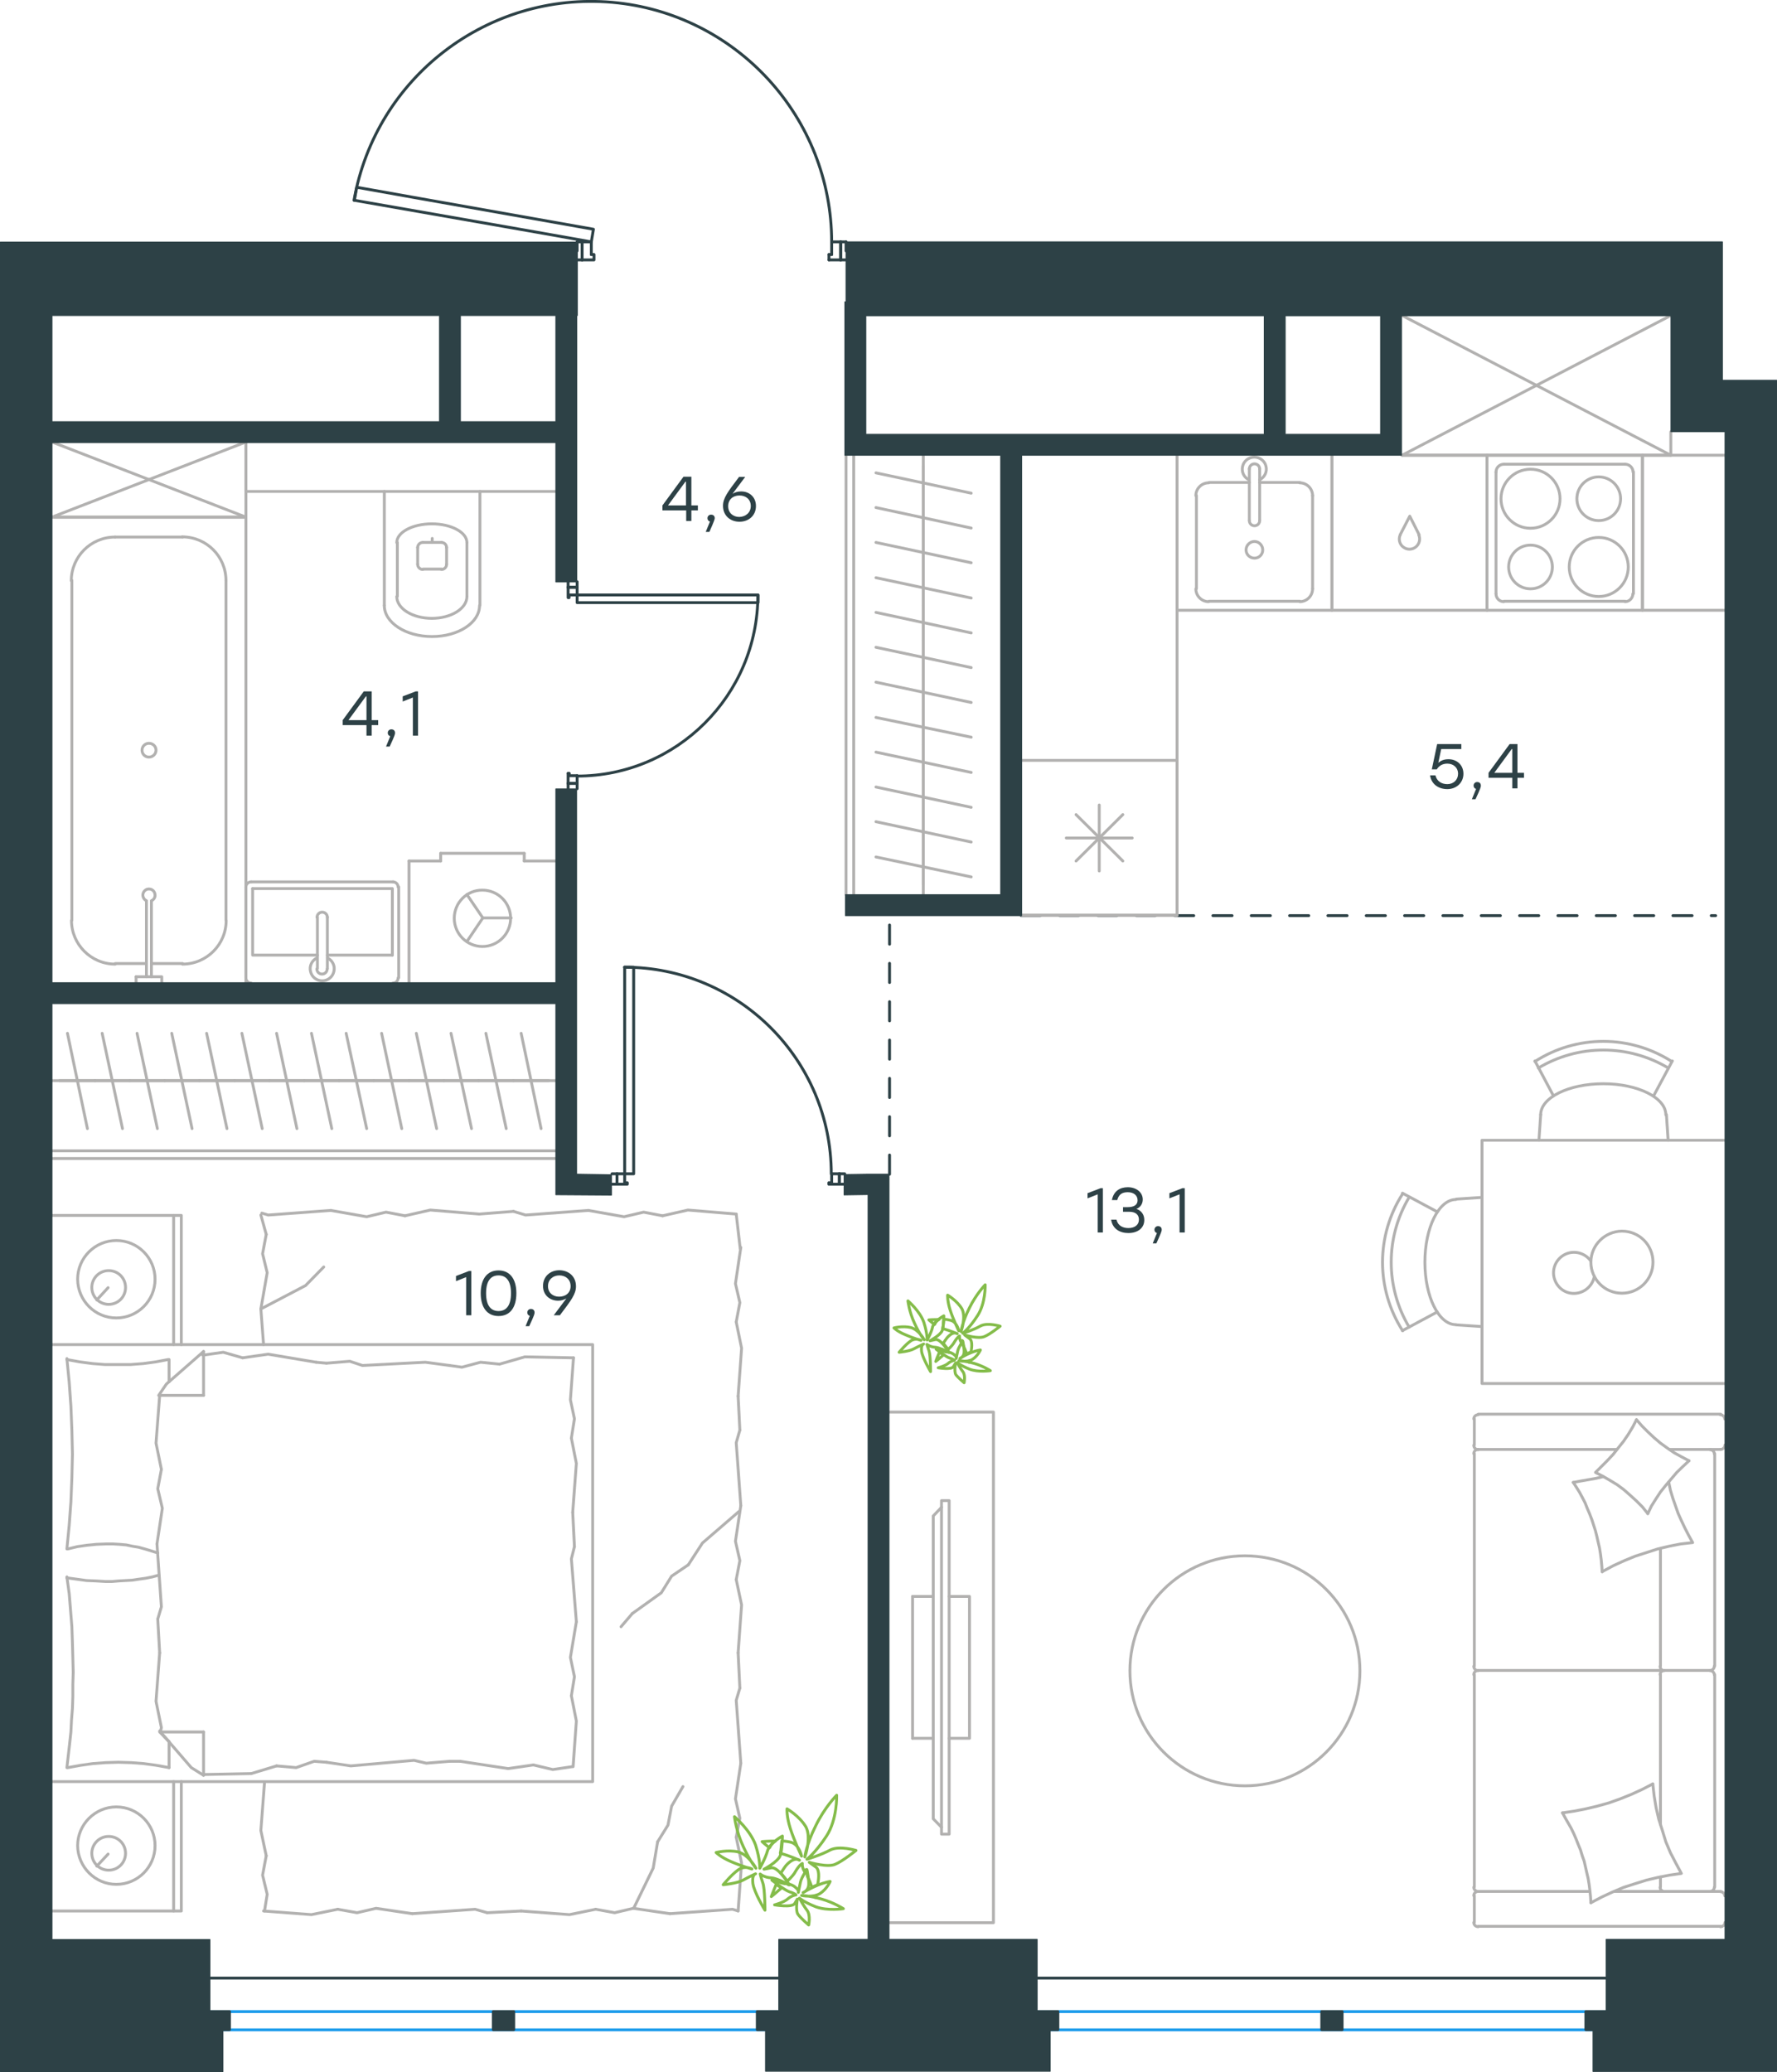 <?xml version="1.0" encoding="utf-8"?>
<!-- Generator: Adobe Illustrator 26.5.0, SVG Export Plug-In . SVG Version: 6.00 Build 0)  -->
<svg version="1.1" id="Слой_1" xmlns="http://www.w3.org/2000/svg" xmlns:xlink="http://www.w3.org/1999/xlink" x="0px" y="0px"
	 viewBox="0 0 927.1 1081" style="enable-background:new 0 0 927.1 1081;" xml:space="preserve">
<style type="text/css">
	
		.st0{fill:none;stroke:#2D4146;stroke-width:1.5;stroke-linecap:round;stroke-linejoin:round;stroke-miterlimit:22.926;stroke-dasharray:10;}
	.st1{fill:none;stroke:#2D4146;stroke-width:1.5;stroke-linecap:round;stroke-linejoin:round;stroke-miterlimit:22.926;}
	.st2{fill:none;stroke:#B2B1B0;stroke-width:1.5;stroke-linecap:round;stroke-linejoin:round;stroke-miterlimit:22.926;}
	.st3{fill:none;stroke:#1D9CEB;stroke-width:1.5;stroke-linecap:round;stroke-linejoin:round;stroke-miterlimit:22.926;}
	
		.st4{fill-rule:evenodd;clip-rule:evenodd;fill:#2D4146;stroke:#2D4146;stroke-width:0.5;stroke-linecap:round;stroke-linejoin:round;stroke-miterlimit:10;}
	.st5{fill:#2D4146;}
	.st6{fill:none;stroke:#84BC4A;stroke-width:1.5;stroke-linecap:round;stroke-linejoin:round;stroke-miterlimit:22.926;}
</style>
<line class="st0" x1="532.8" y1="477.7" x2="895.1" y2="477.7"/>
<line class="st0" x1="464.1" y1="612.6" x2="464.1" y2="477.7"/>
<line class="st1" x1="301.1" y1="408.7" x2="301.1" y2="411.5"/>
<polyline class="st1" points="301.1,303.5 301.1,306.4 301.1,310.4 "/>
<line class="st1" x1="301.1" y1="404.7" x2="301.1" y2="408.7"/>
<path class="st1" d="M301,404.9c52.1,0,94.4-42.3,94.4-94.4"/>
<line class="st1" x1="296.4" y1="408.7" x2="296.4" y2="403.5"/>
<line class="st1" x1="296.4" y1="306.4" x2="296.4" y2="303.5"/>
<line class="st1" x1="301.1" y1="310.4" x2="296.9" y2="310.4"/>
<polyline class="st1" points="296.4,306.4 296.4,311.8 296.9,311.8 296.9,310.4 "/>
<line class="st1" x1="296.9" y1="404.7" x2="296.9" y2="403.5"/>
<line class="st1" x1="296.4" y1="411.5" x2="296.4" y2="408.7"/>
<line class="st1" x1="301.1" y1="404.7" x2="296.9" y2="404.7"/>
<line class="st1" x1="296.9" y1="403.5" x2="296.4" y2="403.5"/>
<line class="st1" x1="301.1" y1="306.4" x2="296.4" y2="306.4"/>
<line class="st1" x1="301.1" y1="408.7" x2="296.4" y2="408.7"/>
<line class="st1" x1="301.1" y1="306.4" x2="296.4" y2="306.4"/>
<line class="st1" x1="301.1" y1="408.7" x2="296.4" y2="408.7"/>
<polygon class="st1" points="395.5,310.4 395.5,314.4 366,314.4 301.1,314.4 301.1,310.4 330.6,310.4 "/>
<line class="st1" x1="437.9" y1="612.4" x2="440.7" y2="612.4"/>
<polyline class="st1" points="319.3,612.4 321.9,612.4 325.9,612.4 "/>
<line class="st1" x1="433.9" y1="612.4" x2="437.9" y2="612.4"/>
<path class="st1" d="M433.7,612.5c0-59.6-48.3-107.9-107.9-107.9"/>
<line class="st1" x1="437.9" y1="617.8" x2="432.5" y2="617.8"/>
<line class="st1" x1="321.9" y1="617.8" x2="319.3" y2="617.8"/>
<line class="st1" x1="325.9" y1="612.4" x2="325.9" y2="617.1"/>
<polyline class="st1" points="321.9,617.8 327.3,617.8 327.3,617.1 325.9,617.1 "/>
<line class="st1" x1="433.9" y1="617.1" x2="432.5" y2="617.1"/>
<line class="st1" x1="440.7" y1="617.8" x2="437.9" y2="617.8"/>
<line class="st1" x1="433.9" y1="612.4" x2="433.9" y2="617.1"/>
<line class="st1" x1="432.5" y1="617.1" x2="432.5" y2="617.8"/>
<line class="st1" x1="321.9" y1="612.4" x2="321.9" y2="617.8"/>
<line class="st1" x1="437.9" y1="612.4" x2="437.9" y2="617.8"/>
<line class="st1" x1="321.9" y1="612.4" x2="321.9" y2="617.8"/>
<line class="st1" x1="437.9" y1="612.4" x2="437.9" y2="617.8"/>
<polygon class="st1" points="325.9,504.6 330.6,504.6 330.6,534.1 330.6,612.4 325.9,612.4 325.9,582.7 "/>
<line class="st1" x1="438.6" y1="126.2" x2="441.4" y2="126.2"/>
<polyline class="st1" points="301.1,126.2 303.7,126.2 308.5,126.2 "/>
<line class="st1" x1="433.9" y1="126.2" x2="438.6" y2="126.2"/>
<path class="st1" d="M433.9,126.3c0-65.1-49.8-119.4-114.6-125.1C254.4-4.4,196,40.4,184.7,104.5"/>
<line class="st1" x1="438.6" y1="135.6" x2="432.5" y2="135.6"/>
<line class="st1" x1="303.7" y1="135.6" x2="301.1" y2="135.6"/>
<line class="st1" x1="308.5" y1="126.2" x2="308.5" y2="132.8"/>
<polyline class="st1" points="303.7,135.6 309.9,135.6 309.9,132.8 308.5,132.8 "/>
<polyline class="st1" points="301.1,126.2 301.1,126.9 301.1,130.9 "/>
<line class="st1" x1="433.9" y1="132.8" x2="432.5" y2="132.8"/>
<line class="st1" x1="441.4" y1="135.6" x2="438.6" y2="135.6"/>
<polyline class="st1" points="441.4,126.2 441.4,126.9 441.4,130.9 "/>
<line class="st1" x1="433.9" y1="126.2" x2="433.9" y2="132.8"/>
<line class="st1" x1="432.5" y1="132.8" x2="432.5" y2="135.6"/>
<line class="st1" x1="303.7" y1="126.2" x2="303.7" y2="135.6"/>
<line class="st1" x1="438.6" y1="126.2" x2="438.6" y2="135.6"/>
<line class="st1" x1="303.7" y1="126.2" x2="303.7" y2="135.6"/>
<line class="st1" x1="438.6" y1="126.2" x2="438.6" y2="135.6"/>
<polygon class="st1" points="184.9,104.5 186.1,97.7 215.3,102.9 309.6,119.6 308.5,126.2 279.2,121 "/>
<line class="st2" x1="225.5" y1="283" x2="225.5" y2="280.9"/>
<path class="st2" d="M217.9,294.4c0,1.5,1.2,2.7,2.7,2.7"/>
<path class="st2" d="M230.3,297.1c1.5,0,2.7-1.2,2.7-2.7"/>
<path class="st2" d="M220.6,283c-1.5,0-2.7,1.2-2.7,2.7"/>
<path class="st2" d="M233,285.7c0-1.5-1.2-2.7-2.7-2.7"/>
<line class="st2" x1="217.9" y1="285.6" x2="217.9" y2="294.3"/>
<line class="st2" x1="220.7" y1="296.9" x2="230.4" y2="296.9"/>
<line class="st2" x1="233" y1="294.3" x2="233" y2="285.6"/>
<line class="st2" x1="230.4" y1="283" x2="220.7" y2="283"/>
<path class="st2" d="M243.6,283.1c0-5.4-8.2-9.8-18.3-9.8c-10.1,0-18.3,4.4-18.3,9.8"/>
<line class="st2" x1="207.3" y1="311.1" x2="207.3" y2="283"/>
<path class="st2" d="M207,311.2c0,6.3,8.2,11.4,18.3,11.4c10.1,0,18.3-5.1,18.3-11.4"/>
<line class="st2" x1="243.6" y1="311.1" x2="243.6" y2="283"/>
<path class="st2" d="M200.5,315.9c0,8.9,11.1,16.2,24.9,16.2c13.7,0,24.8-7.2,24.8-16.2"/>
<line class="st2" x1="200.5" y1="315.8" x2="200.5" y2="256.4"/>
<line class="st2" x1="250.4" y1="315.8" x2="250.4" y2="256.4"/>
<polyline class="st2" points="128.3,230.6 128.3,256.4 290.3,256.4 "/>
<line class="st2" x1="27.1" y1="230.6" x2="128.3" y2="269.8"/>
<polygon class="st2" points="128.3,269.8 27.1,269.8 128.3,230.6 "/>
<path class="st2" d="M735.2,624.6c-12.5,20.9-12.5,46.9,0,67.8"/>
<path class="st2" d="M731.8,622.8c-14,21.8-14,49.7,0,71.5"/>
<line class="st2" x1="749.8" y1="632.2" x2="731.7" y2="622.5"/>
<line class="st2" x1="749.8" y1="684.5" x2="731.7" y2="694.2"/>
<line class="st2" x1="759.8" y1="691.2" x2="773.2" y2="692.1"/>
<line class="st2" x1="759.8" y1="625.6" x2="773.2" y2="624.7"/>
<path class="st2" d="M759.6,625.8c-8.9,0-16.2,14.6-16.2,32.7c0,18,7.2,32.6,16.2,32.6"/>
<path class="st2" d="M870.4,557.2c-20.9-12.5-46.9-12.5-67.8,0"/>
<path class="st2" d="M872.2,553.8c-21.8-14-49.7-14-71.4,0"/>
<line class="st2" x1="862.8" y1="571.6" x2="872.5" y2="553.5"/>
<line class="st2" x1="810.4" y1="571.6" x2="800.8" y2="553.5"/>
<line class="st2" x1="803.8" y1="581.5" x2="802.9" y2="594.9"/>
<line class="st2" x1="869.4" y1="581.5" x2="870.3" y2="594.9"/>
<path class="st2" d="M869.1,581.6c0-8.9-14.6-16.2-32.6-16.2c-18,0-32.7,7.2-32.7,16.2"/>
<path class="st2" d="M829.9,657.8c-3-4.1-8.5-5.6-13.1-3.5c-4.6,2.1-7.2,7.2-6,12.2c1.2,5,5.6,8.5,10.7,8.3
	c5.1-0.2,9.4-3.9,10.3-8.9"/>
<path class="st2" d="M830,658.5c0,8.9,7.2,16.2,16.2,16.2c8.9,0,16.2-7.2,16.2-16.2c0-9-7.2-16.2-16.2-16.2
	C837.3,642.4,830,649.6,830,658.5"/>
<polyline class="st2" points="900,594.9 773.2,594.9 773.2,721.8 900,721.8 "/>
<line class="st2" x1="95.3" y1="502.7" x2="79" y2="502.7"/>
<path class="st2" d="M79.1,469.9c1.3-0.6,2.1-2.1,1.7-3.6c-0.3-1.5-1.6-2.5-3.1-2.5c-1.5,0-2.7,1-3.1,2.5c-0.3,1.4,0.4,2.9,1.7,3.6"
	/>
<line class="st2" x1="79" y1="509.6" x2="79" y2="470"/>
<line class="st2" x1="76.4" y1="509.6" x2="76.4" y2="470"/>
<line class="st2" x1="71" y1="509.6" x2="71" y2="512.7"/>
<polyline class="st2" points="71,509.6 84.4,509.6 84.4,512.7 "/>
<path class="st2" d="M77.7,395c2,0,3.7-1.6,3.7-3.6s-1.6-3.6-3.7-3.6c-2,0-3.6,1.6-3.6,3.6S75.7,395,77.7,395"/>
<path class="st2" d="M95.2,503c12.6,0,22.8-10.2,22.8-22.8"/>
<path class="st2" d="M37.3,480.2c0,12.5,10.2,22.8,22.8,22.8"/>
<path class="st2" d="M117.9,302.9c0-12.6-10.2-22.8-22.8-22.8"/>
<path class="st2" d="M60,280.2c-12.6,0-22.8,10.2-22.8,22.8"/>
<line class="st2" x1="60.1" y1="502.7" x2="76.4" y2="502.7"/>
<line class="st2" x1="117.9" y1="480.1" x2="117.9" y2="302.8"/>
<line class="st2" x1="95.3" y1="280.2" x2="60.1" y2="280.2"/>
<line class="st2" x1="37.5" y1="302.8" x2="37.5" y2="480.1"/>
<polyline class="st2" points="128.3,512.7 128.3,269.8 27.1,269.8 "/>
<line class="st2" x1="170.8" y1="498.3" x2="204.7" y2="498.3"/>
<polyline class="st2" points="165.6,498.3 131.8,498.3 131.8,463.6 "/>
<polyline class="st2" points="131.8,463.6 204.7,463.6 204.7,498.3 "/>
<path class="st2" d="M207.7,462.8c0-1.5-1.2-2.7-2.7-2.7"/>
<path class="st2" d="M131,460.1c-1.5,0-2.7,1.2-2.7,2.7"/>
<path class="st2" d="M205,512.9c1.5,0,2.7-1.2,2.7-2.7"/>
<path class="st2" d="M128.3,510.2c0,1.5,1.2,2.7,2.7,2.7"/>
<path class="st2" d="M170.8,478.6c0-1.5-1.2-2.7-2.7-2.7c-1.5,0-2.7,1.2-2.7,2.7"/>
<line class="st2" x1="170.8" y1="505.3" x2="170.8" y2="478.5"/>
<path class="st2" d="M165.3,505.5c0,1.5,1.2,2.7,2.7,2.7c1.5,0,2.7-1.2,2.7-2.7"/>
<line class="st2" x1="165.6" y1="505.3" x2="165.6" y2="478.5"/>
<path class="st2" d="M165.3,499.8c-2.6,1.3-4,4.2-3.3,7c0.6,2.9,3.2,4.9,6.1,4.9c2.9,0,5.5-2,6.1-4.9c0.7-2.8-0.7-5.7-3.3-7"/>
<line class="st2" x1="208" y1="510.1" x2="208" y2="462.7"/>
<line class="st2" x1="205.2" y1="460.1" x2="131.1" y2="460.1"/>
<line class="st2" x1="128.3" y1="462.7" x2="128.3" y2="510.1"/>
<line class="st2" x1="842.3" y1="986.8" x2="897.7" y2="986.8"/>
<line class="st2" x1="866.3" y1="873.7" x2="866.3" y2="951.9"/>
<line class="st2" x1="871" y1="756.2" x2="897.7" y2="756.2"/>
<polyline class="st2" points="881.2,762.1 877.2,760 873.4,757.9 869.9,755.5 866.3,752.9 863,750.1 859.7,747 856.7,744 
	853.8,740.7 "/>
<polyline class="st2" points="836.4,770.4 832.6,771.3 828.6,772 824.6,772.7 820.8,773.4 "/>
<polyline class="st2" points="859.7,789.7 861.6,785.7 864,781.9 866.3,778.4 869.1,774.9 872,771.5 874.8,768.2 877.9,765.2 
	881.2,762.1 "/>
<polyline class="st2" points="830,992.7 835.7,989.7 841.3,987.1 847,984.7 852.9,982.8 859,980.9 864.9,979.5 871,978.3 
	877.2,977.4 874.3,972 871.5,966.6 869.1,960.9 867.3,955 865.4,949.1 864,943 863,936.9 862.3,930.7 "/>
<polyline class="st2" points="820.8,773.4 822.5,776 824.1,778.6 825.5,781.2 827,784.1 828.1,786.9 829.3,789.7 830.5,792.8 
	831.4,795.6 832.4,798.7 833.1,801.5 833.8,804.6 834.5,807.6 835,810.7 835.4,813.8 835.7,817.1 835.9,820.1 "/>
<polyline class="st2" points="836.4,819.7 841.8,816.8 847.5,814.2 853.1,811.9 859,810 864.9,808.1 870.8,806.7 876.9,805.5 
	883.1,804.8 881,801 879.1,797.3 877.2,793.3 875.5,789.5 874.1,785.5 872.7,781.5 871.5,777.5 870.6,773.2 "/>
<polyline class="st2" points="815.2,945.8 816.6,948.4 818.2,951.2 819.7,953.8 821.1,956.7 822.3,959.5 823.4,962.3 824.6,965.2 
	825.5,968.2 826.5,971 827.2,974.1 827.9,977.2 828.6,980.2 829.1,983.3 829.5,986.4 829.8,989.4 830,992.7 "/>
<polyline class="st2" points="853.8,740.7 851.7,744.7 849.4,748.5 847,752 844.2,755.5 841.6,758.8 838.5,762.1 835.4,765.2 
	832.4,768.2 836.1,770.1 839.9,772.3 843.7,774.6 847.2,777.2 850.5,780.1 853.8,783.1 856.9,786.2 859.7,789.7 "/>
<polyline class="st2" points="862.3,930.7 856.7,933.6 851,936.2 845.3,938.5 839.4,940.6 833.3,942.3 827.4,943.7 821.3,944.9 
	815.2,945.8 "/>
<path class="st2" d="M866.1,869.3c0,1.3,1,2.3,2.2,2.3"/>
<line class="st2" x1="866.3" y1="869.2" x2="866.3" y2="807.9"/>
<path class="st2" d="M866.1,984.6c0,1.2,1,2.2,2.2,2.2"/>
<path class="st2" d="M868.3,871.5c-1.2,0-2.2,1-2.2,2.2"/>
<line class="st2" x1="866.3" y1="979.3" x2="866.3" y2="984.5"/>
<path class="st2" d="M894.4,758.5c0-1.2-1-2.2-2.3-2.2"/>
<path class="st2" d="M771.2,756.2c-1.3,0-2.3,1-2.3,2.2"/>
<path class="st2" d="M892.1,871.5c1.3,0,2.3-1,2.3-2.3"/>
<path class="st2" d="M768.9,869.3c0,1.3,1,2.3,2.3,2.3"/>
<line class="st2" x1="894.6" y1="869.2" x2="894.6" y2="758.4"/>
<line class="st2" x1="769.2" y1="758.4" x2="769.2" y2="869.2"/>
<path class="st2" d="M892.1,986.8c1.3,0,2.3-1,2.3-2.2"/>
<path class="st2" d="M768.9,984.6c0,1.2,1,2.2,2.3,2.2"/>
<path class="st2" d="M899.8,989.1c0-1.2-1-2.2-2.3-2.2"/>
<path class="st2" d="M894.4,873.8c0-1.2-1-2.2-2.3-2.2"/>
<path class="st2" d="M771.2,871.5c-1.3,0-2.3,1-2.3,2.2"/>
<path class="st2" d="M771.2,738.1c-1.3,0-2.3,1-2.3,2.2"/>
<path class="st2" d="M768.9,754c0,1.3,1,2.3,2.3,2.3"/>
<path class="st2" d="M899.8,740.3c0-1.2-1-2.2-2.3-2.2"/>
<path class="st2" d="M897.6,756.2c1.3,0,2.3-1,2.3-2.3"/>
<path class="st2" d="M897.6,1005.2c1.3,0,2.3-1,2.3-2.2"/>
<path class="st2" d="M771.2,986.8c-1.3,0-2.3,1-2.3,2.2"/>
<path class="st2" d="M768.9,1003c0,1.2,1,2.2,2.3,2.2"/>
<line class="st2" x1="894.6" y1="873.7" x2="894.6" y2="984.5"/>
<line class="st2" x1="771.3" y1="871.5" x2="892.3" y2="871.5"/>
<line class="st2" x1="769.2" y1="984.5" x2="769.2" y2="873.7"/>
<line class="st2" x1="897.7" y1="737.8" x2="771.3" y2="737.8"/>
<line class="st2" x1="769.2" y1="740.2" x2="769.2" y2="753.9"/>
<line class="st2" x1="771.3" y1="756.2" x2="843.5" y2="756.2"/>
<line class="st2" x1="829.3" y1="986.8" x2="771.3" y2="986.8"/>
<line class="st2" x1="769.2" y1="989" x2="769.2" y2="1002.9"/>
<line class="st2" x1="771.3" y1="1005" x2="897.7" y2="1005"/>
<polyline class="st2" points="464.3,1003.1 518.3,1003.1 518.3,736.7 464.3,736.7 "/>
<line class="st2" x1="476.1" y1="832.9" x2="486.9" y2="832.9"/>
<line class="st2" x1="476.1" y1="906.9" x2="486.9" y2="906.9"/>
<polyline class="st2" points="491.2,953.3 486.9,948.9 486.9,790.9 491.2,786.4 "/>
<rect x="491.2" y="782.9" class="st2" width="4" height="174"/>
<polyline class="st2" points="495.2,906.9 505.8,906.9 505.8,832.9 495.2,832.9 "/>
<line class="st2" x1="476.1" y1="832.9" x2="476.1" y2="906.9"/>
<path class="st2" d="M649.5,811.7c-33.1,0-60,26.8-60,60c0,33.1,26.9,60,60,60c33.2,0,60-26.9,60-60
	C709.5,838.5,682.7,811.7,649.5,811.7"/>
<line class="st2" x1="106.2" y1="925.8" x2="131.1" y2="925.3"/>
<polyline class="st2" points="330.6,995.6 340.8,974.6 343.1,960.9 "/>
<polyline class="st2" points="343.1,960.9 348.5,952.2 350.4,942.3 356.3,932.1 "/>
<polyline class="st2" points="136.1,682.9 159.4,670.7 168.9,661 "/>
<polyline class="st2" points="385.5,788.6 366.5,805 359.1,816.4 "/>
<line class="st2" x1="329.9" y1="841.8" x2="324" y2="848.7"/>
<polyline class="st2" points="359.1,816.4 350.4,822.3 345,831 329.9,841.8 "/>
<line class="st2" x1="136.1" y1="633.9" x2="138.9" y2="644"/>
<line class="st2" x1="136.1" y1="682.9" x2="137.5" y2="701.5"/>
<polyline class="st2" points="138.9,644 137,654.1 139.4,664 136.1,682.9 "/>
<polyline class="st2" points="250,633.4 224.5,631.3 211.3,634.3 "/>
<polyline class="st2" points="172.6,631.5 139.9,633.9 136.6,632.9 "/>
<polyline class="st2" points="211.3,634.3 201.4,632.4 191.3,634.8 172.6,631.5 "/>
<polyline class="st2" points="384.1,633.4 358.9,631.3 345.7,634.3 "/>
<polyline class="st2" points="307,631.5 274.2,633.9 267.9,632 "/>
<polyline class="st2" points="345.7,634.3 335.8,632.4 325.6,634.8 307,631.5 "/>
<line class="st2" x1="267.9" y1="632" x2="250" y2="633.4"/>
<polyline class="st2" points="385.1,728.4 386.9,703.4 384.1,689.7 "/>
<polyline class="st2" points="384.1,689.7 386,679.6 383.7,669.7 386.5,650.8 "/>
<line class="st2" x1="386.2" y1="651.5" x2="384.1" y2="633.4"/>
<polyline class="st2" points="385.1,862.3 386.9,837.3 384.1,824.1 "/>
<polyline class="st2" points="386.5,785.5 384.1,752.7 386,746.1 "/>
<polyline class="st2" points="384.1,824.1 386,814.2 383.7,804.1 386.5,785.5 "/>
<line class="st2" x1="386" y1="746.1" x2="385.1" y2="728.4"/>
<polyline class="st2" points="385.1,997 386.9,972 384.1,958.5 "/>
<polyline class="st2" points="386.5,919.9 384.1,887.1 386,880.7 "/>
<polyline class="st2" points="384.1,958.5 386,948.6 383.7,938.5 386.5,919.9 "/>
<line class="st2" x1="386" y1="880.7" x2="385.1" y2="862.3"/>
<polyline class="st2" points="271.9,997 297.1,998.9 310.8,996.1 "/>
<polyline class="st2" points="349.5,998.4 382.2,996.1 385.1,997 "/>
<polyline class="st2" points="310.8,996.1 320.7,997.9 330.4,995.6 349.5,998.4 "/>
<polyline class="st2" points="137.5,997 162.5,998.9 176.2,996.1 "/>
<polyline class="st2" points="215.1,998.4 247.9,996.1 254.2,997.9 "/>
<polyline class="st2" points="176.2,996.1 186.3,997.9 196.2,995.6 215.1,998.4 "/>
<line class="st2" x1="254.2" y1="997.9" x2="271.9" y2="997"/>
<polyline class="st2" points="138,930 136.1,955 138.9,968.2 "/>
<polyline class="st2" points="138.9,968.2 137,978.3 139.4,988.3 138,997 "/>
<polyline class="st2" points="83.3,862.3 81.4,887.6 84.2,901.3 83.7,903.6 "/>
<polyline class="st2" points="83.3,728 81.4,752.9 84.2,766.6 "/>
<polyline class="st2" points="81.9,805.5 84.2,838.3 82.3,844.7 "/>
<polyline class="st2" points="84.2,766.6 82.3,776.7 84.7,786.9 81.9,805.5 "/>
<line class="st2" x1="82.3" y1="844.7" x2="83.3" y2="862.3"/>
<polyline class="st2" points="88.2,922.2 81.6,921 75,920.1 68.4,919.6 61.8,919.4 55,919.6 48.4,920.1 42,921 35.4,922.2 "/>
<polyline class="st2" points="34.9,922.2 35.6,916.1 36.3,910 37,903.6 37.3,897.5 37.8,891.3 38,885 38,878.9 38.2,872.5 38,864.9 
	37.8,857.4 37.5,848.7 36.8,839.9 36.1,831.4 34.9,822.7 "/>
<polyline class="st2" points="164.9,710.7 139.9,706.5 126.6,708.4 "/>
<polyline class="st2" points="126.6,708.4 116.5,705.5 106.6,706.9 105.7,706.9 "/>
<line class="st2" x1="170.3" y1="711.2" x2="164.9" y2="710.7"/>
<polyline class="st2" points="234.6,712.4 221.9,710.7 189.1,712.4 182.5,710.2 170.3,711.2 "/>
<polyline class="st2" points="299.2,708.4 273.8,707.9 260.6,711.7 "/>
<polyline class="st2" points="260.6,711.7 250.7,710.7 241,713.3 234.6,712.4 "/>
<polyline class="st2" points="240.1,918.9 265.1,922.7 278.3,920.8 "/>
<polyline class="st2" points="278.3,920.8 288.4,923.2 298.5,921.7 "/>
<line class="st2" x1="234.6" y1="918.9" x2="240.1" y2="918.9"/>
<polyline class="st2" points="170.3,919.4 183,921.3 216,918.4 222.4,919.9 234.6,918.9 "/>
<line class="st2" x1="131.1" y1="925.3" x2="144.3" y2="921.3"/>
<polyline class="st2" points="144.3,921.3 154.5,922.2 163.9,918.9 170.3,919.4 "/>
<polyline class="st2" points="34.9,823.2 40.1,823.9 45.1,824.6 50,824.8 55,825.1 58.5,825.1 62,824.8 65.6,824.6 69.1,824.4 
	72.4,823.9 76,823.4 79.5,822.7 82.8,821.8 "/>
<polyline class="st2" points="34.9,709.3 41.5,710.5 48.2,711.4 54.7,711.9 61.3,711.9 68.2,711.9 74.8,711.4 81.4,710.5 
	87.7,709.3 "/>
<polyline class="st2" points="82.3,810.2 78.8,809.1 75.5,808.1 72.2,807.2 69.1,806.7 65.8,806 62.3,805.7 59,805.5 55.4,805.5 
	50.3,805.7 45.3,806.2 40.4,806.9 35.4,808.1 "/>
<polyline class="st2" points="34.9,808.1 36.1,795.8 37,783.6 37.5,771.1 37.8,758.6 37.5,746.1 37,733.6 36.1,721.1 34.9,708.8 "/>
<polyline class="st2" points="298.8,789 300.7,763.5 298.1,750.3 "/>
<polyline class="st2" points="298.1,750.3 299.7,740.2 297.6,730.3 299.2,708.4 "/>
<polyline class="st2" points="299,921.7 300.7,897.9 298.1,884.7 "/>
<polyline class="st2" points="300.7,846.1 298.1,813.3 299.7,806.9 "/>
<polyline class="st2" points="298.1,884.7 299.7,874.8 297.6,864.7 300.7,846.1 "/>
<line class="st2" x1="299.7" y1="806.9" x2="298.8" y2="789"/>
<line class="st2" x1="106.2" y1="705.1" x2="106.2" y2="728"/>
<polyline class="st2" points="83.3,903.1 99.8,922.2 106.2,926.2 "/>
<line class="st2" x1="83.3" y1="728" x2="106.2" y2="728"/>
<line class="st2" x1="88.2" y1="922.2" x2="88.2" y2="908.8"/>
<polyline class="st2" points="106.2,705.1 86.8,722.1 82.8,728 "/>
<line class="st2" x1="106.2" y1="926.2" x2="106.2" y2="903.6"/>
<polyline class="st2" points="88.2,908.6 83.3,903.6 106.2,903.6 "/>
<line class="st2" x1="88.2" y1="720.9" x2="88.2" y2="709.3"/>
<line class="st2" x1="56.4" y1="967.3" x2="50.5" y2="973.6"/>
<path class="st2" d="M56.7,975.7c4.9,0,8.8-3.9,8.8-8.8c0-4.9-3.9-8.8-8.8-8.8c-4.9,0-8.8,4-8.8,8.8
	C47.9,971.8,51.9,975.7,56.7,975.7"/>
<path class="st2" d="M60.7,983.1c11.1,0,20.2-9,20.2-20.2c0-11.1-9-20.2-20.2-20.2c-11.1,0-20.2,9.1-20.2,20.2
	C40.6,974,49.6,983.1,60.7,983.1"/>
<line class="st2" x1="56.4" y1="671.8" x2="50.5" y2="678.2"/>
<path class="st2" d="M56.7,680.5c4.9,0,8.8-3.9,8.8-8.8c0-4.9-3.9-8.8-8.8-8.8c-4.9,0-8.8,4-8.8,8.8
	C47.9,676.6,51.9,680.5,56.7,680.5"/>
<path class="st2" d="M60.7,687.6c11.1,0,20.2-9,20.2-20.2c0-11.1-9-20.2-20.2-20.2c-11.1,0-20.2,9-20.2,20.2
	C40.6,678.6,49.6,687.6,60.7,687.6"/>
<line class="st2" x1="90.6" y1="929.5" x2="90.6" y2="997"/>
<line class="st2" x1="90.6" y1="634.1" x2="90.6" y2="701.5"/>
<polyline class="st2" points="27.1,997 94.6,997 94.6,929.5 "/>
<polyline class="st2" points="27.1,634.1 94.6,634.1 94.6,701.5 "/>
<polyline class="st2" points="27.1,929.5 309.2,929.5 309.2,701.5 27.1,701.5 "/>
<line class="st2" x1="286.3" y1="563.8" x2="267.9" y2="563.8"/>
<line class="st2" x1="271.9" y1="539.1" x2="282.3" y2="588.8"/>
<line class="st2" x1="267.9" y1="563.8" x2="249.7" y2="563.8"/>
<line class="st2" x1="253.5" y1="539.1" x2="264.1" y2="588.8"/>
<line class="st2" x1="249.7" y1="563.8" x2="231.6" y2="563.8"/>
<line class="st2" x1="235.3" y1="539.1" x2="246" y2="588.8"/>
<line class="st2" x1="231.6" y1="563.8" x2="213.4" y2="563.8"/>
<line class="st2" x1="217.2" y1="539.1" x2="227.8" y2="588.8"/>
<line class="st2" x1="213.4" y1="563.8" x2="195" y2="563.8"/>
<line class="st2" x1="199.1" y1="539.1" x2="209.6" y2="588.8"/>
<line class="st2" x1="195" y1="563.8" x2="176.9" y2="563.8"/>
<line class="st2" x1="180.6" y1="539.1" x2="191.3" y2="588.8"/>
<line class="st2" x1="176.9" y1="563.8" x2="158.7" y2="563.8"/>
<line class="st2" x1="162.5" y1="539.1" x2="173.1" y2="588.8"/>
<line class="st2" x1="158.7" y1="563.8" x2="140.6" y2="563.8"/>
<line class="st2" x1="144.3" y1="539.1" x2="154.9" y2="588.8"/>
<line class="st2" x1="290.3" y1="563.8" x2="27.1" y2="563.8"/>
<line class="st2" x1="140.6" y1="563.8" x2="122.4" y2="563.8"/>
<line class="st2" x1="126.2" y1="539.1" x2="136.8" y2="588.8"/>
<line class="st2" x1="122.4" y1="563.8" x2="104" y2="563.8"/>
<line class="st2" x1="107.8" y1="539.1" x2="118.4" y2="588.8"/>
<line class="st2" x1="104" y1="563.8" x2="85.9" y2="563.8"/>
<line class="st2" x1="89.6" y1="539.1" x2="100.2" y2="588.8"/>
<line class="st2" x1="85.9" y1="563.8" x2="67.7" y2="563.8"/>
<line class="st2" x1="71.5" y1="539.1" x2="82.1" y2="588.8"/>
<line class="st2" x1="67.7" y1="563.8" x2="49.6" y2="563.8"/>
<line class="st2" x1="53.3" y1="539.1" x2="63.9" y2="588.8"/>
<line class="st2" x1="49.6" y1="563.8" x2="31.1" y2="563.8"/>
<line class="st2" x1="35.2" y1="539.1" x2="45.6" y2="588.8"/>
<line class="st2" x1="290.3" y1="600.4" x2="27.1" y2="600.4"/>
<line class="st2" x1="27.1" y1="604.4" x2="290.3" y2="604.4"/>
<line class="st2" x1="229.9" y1="449.2" x2="229.9" y2="445.2"/>
<line class="st2" x1="273.5" y1="449.2" x2="273.5" y2="445.2"/>
<line class="st2" x1="213.4" y1="449.2" x2="229.9" y2="449.2"/>
<line class="st2" x1="290.3" y1="449.2" x2="273.5" y2="449.2"/>
<polyline class="st2" points="243.6,491.2 251.9,478.9 243.6,466.7 "/>
<line class="st2" x1="251.9" y1="478.9" x2="266.7" y2="478.9"/>
<path class="st2" d="M237,479.1c0,8.1,6.6,14.7,14.7,14.7c8.1,0,14.7-6.6,14.7-14.7s-6.6-14.7-14.7-14.7
	C243.6,464.3,237,470.9,237,479.1"/>
<line class="st2" x1="213.4" y1="512.7" x2="213.4" y2="449.2"/>
<line class="st2" x1="229.9" y1="445.2" x2="273.5" y2="445.2"/>
<line class="st2" x1="481.7" y1="242.9" x2="481.7" y2="261.1"/>
<line class="st2" x1="506.7" y1="257.3" x2="457" y2="246.7"/>
<line class="st2" x1="481.7" y1="261.1" x2="481.7" y2="279.2"/>
<line class="st2" x1="506.7" y1="275.5" x2="457" y2="264.8"/>
<line class="st2" x1="481.7" y1="279.2" x2="481.7" y2="297.4"/>
<line class="st2" x1="506.7" y1="293.6" x2="457" y2="283"/>
<line class="st2" x1="481.7" y1="297.4" x2="481.7" y2="315.8"/>
<line class="st2" x1="506.7" y1="312" x2="457" y2="301.4"/>
<line class="st2" x1="481.7" y1="315.8" x2="481.7" y2="333.9"/>
<line class="st2" x1="506.7" y1="330.2" x2="457" y2="319.5"/>
<line class="st2" x1="481.7" y1="333.9" x2="481.7" y2="352.1"/>
<line class="st2" x1="506.7" y1="348.3" x2="457" y2="337.7"/>
<line class="st2" x1="481.7" y1="237.5" x2="481.7" y2="466.7"/>
<line class="st2" x1="481.7" y1="352.1" x2="481.7" y2="370.3"/>
<line class="st2" x1="506.7" y1="366.5" x2="457" y2="355.9"/>
<line class="st2" x1="481.7" y1="370.3" x2="481.7" y2="388.6"/>
<line class="st2" x1="506.7" y1="384.6" x2="457" y2="374.3"/>
<line class="st2" x1="481.7" y1="388.6" x2="481.7" y2="406.8"/>
<line class="st2" x1="506.7" y1="403" x2="457" y2="392.4"/>
<line class="st2" x1="481.7" y1="406.8" x2="481.7" y2="425"/>
<line class="st2" x1="506.7" y1="421.2" x2="457" y2="410.6"/>
<line class="st2" x1="481.7" y1="425" x2="481.7" y2="443.1"/>
<line class="st2" x1="506.7" y1="439.3" x2="457" y2="428.7"/>
<line class="st2" x1="481.7" y1="443.1" x2="481.7" y2="461.5"/>
<line class="st2" x1="506.7" y1="457.5" x2="457" y2="447.1"/>
<line class="st2" x1="445.4" y1="237.5" x2="445.4" y2="466.7"/>
<line class="st2" x1="441.4" y1="466.7" x2="441.4" y2="237.5"/>
<line class="st2" x1="630.8" y1="251.7" x2="651.8" y2="251.7"/>
<path class="st2" d="M650.1,286.9c0,2.4,2,4.3,4.4,4.3c2.4,0,4.3-1.9,4.3-4.3c0-2.4-2-4.4-4.3-4.4
	C652.1,282.5,650.1,284.5,650.1,286.9"/>
<path class="st2" d="M651.8,271.6c0,1.5,1.2,2.7,2.7,2.7c1.5,0,2.7-1.2,2.7-2.7"/>
<line class="st2" x1="651.8" y1="244.6" x2="651.8" y2="271.4"/>
<path class="st2" d="M657.2,244.7c0-1.5-1.2-2.7-2.7-2.7c-1.5,0-2.7,1.2-2.7,2.7"/>
<line class="st2" x1="657.2" y1="244.6" x2="657.2" y2="271.4"/>
<path class="st2" d="M657.2,250.3c2.6-1.3,4-4.2,3.3-7c-0.6-2.8-3.2-4.8-6.1-4.8c-2.9,0-5.5,2-6.1,4.8c-0.7,2.9,0.7,5.8,3.3,7"/>
<path class="st2" d="M630.6,251.9c-3.7,0-6.7,3-6.7,6.7"/>
<path class="st2" d="M684.8,258.6c0-3.7-3-6.7-6.7-6.7"/>
<path class="st2" d="M623.9,307.2c0,3.7,3,6.7,6.7,6.7"/>
<path class="st2" d="M678.1,313.9c3.7,0,6.7-3,6.7-6.7"/>
<line class="st2" x1="624.2" y1="258.5" x2="624.2" y2="307.1"/>
<line class="st2" x1="630.8" y1="313.7" x2="678.2" y2="313.7"/>
<line class="st2" x1="684.8" y1="307.1" x2="684.8" y2="258.5"/>
<line class="st2" x1="678.2" y1="251.7" x2="657.2" y2="251.7"/>
<polyline class="st2" points="614.1,237.5 614.1,318.4 694.9,318.4 694.9,237.5 "/>
<line class="st2" x1="585.8" y1="425" x2="561.4" y2="449.2"/>
<line class="st2" x1="585.8" y1="449.2" x2="561.4" y2="425"/>
<line class="st2" x1="573.5" y1="420" x2="573.5" y2="454.4"/>
<line class="st2" x1="590.7" y1="437.2" x2="556.3" y2="437.2"/>
<polyline class="st2" points="533.1,477.5 614.1,477.5 614.1,396.7 533.1,396.7 "/>
<path class="st2" d="M818.7,295.8c0,8.5,6.9,15.4,15.4,15.4c8.5,0,15.4-6.9,15.4-15.4c0-8.5-6.9-15.4-15.4-15.4
	C825.6,280.4,818.7,287.3,818.7,295.8"/>
<path class="st2" d="M787.1,295.8c0,6.3,5.1,11.4,11.4,11.4s11.4-5.1,11.4-11.4c0-6.3-5.1-11.4-11.4-11.4S787.1,289.5,787.1,295.8"
	/>
<path class="st2" d="M783.1,260.2c0,8.5,6.9,15.4,15.4,15.4c8.5,0,15.4-6.9,15.4-15.4c0-8.5-6.9-15.4-15.4-15.4
	C790,244.8,783.1,251.7,783.1,260.2"/>
<path class="st2" d="M822.7,260.2c0,6.3,5.1,11.4,11.4,11.4c6.3,0,11.4-5.1,11.4-11.4c0-6.3-5.1-11.4-11.4-11.4
	C827.8,248.8,822.7,253.9,822.7,260.2"/>
<path class="st2" d="M780.5,309.8c0,2.3,1.8,4.1,4.1,4.1"/>
<path class="st2" d="M847.8,313.9c2.3,0,4.1-1.9,4.1-4.1"/>
<path class="st2" d="M784.6,242.2c-2.3,0-4.1,1.8-4.1,4.1"/>
<path class="st2" d="M852,246.3c0-2.3-1.9-4.1-4.1-4.1"/>
<line class="st2" x1="784.7" y1="313.7" x2="847.9" y2="313.7"/>
<line class="st2" x1="780.5" y1="246.2" x2="780.5" y2="309.7"/>
<line class="st2" x1="847.9" y1="242.2" x2="784.7" y2="242.2"/>
<line class="st2" x1="852.2" y1="309.7" x2="852.2" y2="246.2"/>
<rect x="775.8" y="237.5" class="st2" width="81.1" height="80.9"/>
<polyline class="st2" points="614.1,237.5 614.1,477.5 533.1,477.5 "/>
<path class="st2" d="M730.5,279.1c-1,2.2-0.3,4.9,1.6,6.3c1.9,1.5,4.6,1.5,6.5,0c1.9-1.5,2.6-4.1,1.6-6.3"/>
<polyline class="st2" points="730.5,279 735.5,269.3 740.4,279 "/>
<polyline class="st2" points="694.9,237.5 694.9,318.4 775.8,318.4 775.8,237.5 731.5,237.5 "/>
<polyline class="st2" points="900,318.4 856.9,318.4 856.9,237.5 900,237.5 "/>
<line class="st2" x1="731.5" y1="237.5" x2="871.7" y2="164.6"/>
<polyline class="st2" points="731.5,164.6 871.7,237.5 731.5,237.5 "/>
<line class="st2" x1="871.7" y1="237.5" x2="871.7" y2="225.2"/>
<line class="st1" x1="405.9" y1="1032" x2="109" y2="1032"/>
<line class="st3" x1="406" y1="1059" x2="109" y2="1059"/>
<line class="st3" x1="405.9" y1="1049.5" x2="109" y2="1049.5"/>
<rect x="395.1" y="1049.5" class="st1" width="10.6" height="9.4"/>
<rect x="109.1" y="1049.5" class="st1" width="10.6" height="9.4"/>
<rect x="257.4" y="1049.5" class="st1" width="10.6" height="9.4"/>
<line class="st1" x1="838.1" y1="1032" x2="541.3" y2="1032"/>
<line class="st3" x1="838.2" y1="1059" x2="541.3" y2="1059"/>
<line class="st3" x1="838.1" y1="1049.5" x2="541.3" y2="1049.5"/>
<rect x="827.4" y="1049.5" class="st1" width="10.6" height="9.4"/>
<rect x="541.3" y="1049.5" class="st1" width="10.6" height="9.4"/>
<rect x="689.6" y="1049.5" class="st1" width="10.6" height="9.4"/>
<rect x="257.4" y="1049.5" class="st4" width="10.6" height="9.4"/>
<rect x="827.4" y="1049.5" class="st4" width="10.6" height="9.4"/>
<polygon class="st4" points="541.3,1058.9 541.1,1058.9 541.1,1011.8 508.3,1011.8 463.8,1011.8 463.8,612.6 452.9,612.6 
	452.9,612.6 440.4,612.8 440.4,623.4 452.9,623.2 452.9,1011.8 406.3,1011.8 406.3,1058.9 405.8,1058.9 405.8,1049.5 395.1,1049.5 
	395.1,1059 399.4,1059 399.4,1073.8 399.4,1080.6 508.3,1080.6 547.9,1080.6 547.9,1073.8 547.9,1059 552,1059 552,1049.5 
	541.3,1049.5 "/>
<rect x="689.6" y="1049.5" class="st4" width="10.6" height="9.4"/>
<g>
	<path class="st5" d="M364.1,266.3h-3.4v5.5h-2.7v-5.5h-12.4v-2.6l11-15h4.1v15h3.4V266.3z M357.9,263.7v-12.4h-0.3l-9.1,12.4
		L357.9,263.7z"/>
	<path class="st5" d="M370.1,277.5h-1.9l2.2-5.4c-0.8-0.2-1.3-0.9-1.3-1.7c0-1.1,0.8-1.9,1.9-1.9c0.8,0,1.9,0.4,1.9,1.9
		C372.8,271,372.7,271.7,370.1,277.5z"/>
	<path class="st5" d="M394.4,264c0,5-3.8,8.2-8.6,8.2c-4.7,0-8.6-3.1-8.6-8.3c0-4,2.4-7.2,8.4-15.1h3.2l-6.6,8.8
		c1.2-0.7,2.6-1.2,4.3-1.2C390.7,256.3,394.4,259.1,394.4,264z M391.7,264c0-3.5-2.6-5.5-5.9-5.5c-3.4,0-5.9,2.1-5.9,5.6
		c0,3.5,2.6,5.6,5.8,5.6C389.1,269.6,391.7,267.4,391.7,264z"/>
</g>
<g>
	<path class="st5" d="M763.5,403.7c0,4.7-3.7,8-8.4,8c-4.4,0-8.3-2.4-9-7.2h2.8c0.7,3,3.1,4.6,6.2,4.6c3.3,0,5.6-2.3,5.6-5.4
		c0-3.2-2.4-5.3-5.6-5.3c-2.6,0-4.4,1.2-5.5,3H747l2.8-13.2h12.6v2.6h-10.5l-1.5,7.2c1.3-1.2,3-1.9,5.3-1.9
		C760,396.1,763.5,399,763.5,403.7z"/>
	<path class="st5" d="M769.8,417h-1.9l2.2-5.4c-0.8-0.2-1.3-0.9-1.3-1.7c0-1.1,0.8-1.9,1.9-1.9c0.8,0,1.9,0.4,1.9,1.9
		C772.6,410.5,772.5,411.2,769.8,417z"/>
	<path class="st5" d="M795.1,405.8h-3.4v5.5H789v-5.5h-12.4v-2.6l11-15h4.1v15h3.4V405.8z M789,403.2v-12.4h-0.3l-9.1,12.4
		L789,403.2z"/>
</g>
<g>
	<path class="st5" d="M575.4,619.9V643h-2.7v-19.9l-5.3,2.1v-2.7l6.8-2.6H575.4z"/>
	<path class="st5" d="M597,636.5c0,4.2-3.4,6.8-8.3,6.8c-4.5,0-8.3-2.2-9-7h2.8c0.7,3.1,3.2,4.4,6.2,4.4c3.4,0,5.5-1.7,5.5-4.4
		c0-2.3-1.4-4.1-5.1-4.1h-3.2v-2.4h2.4c3.5,0,5.2-1.3,5.2-3.6c0-2.6-2.1-4.2-5.1-4.2c-2.8,0-4.7,1-5.5,4.1h-2.8
		c0.9-4.7,4.2-6.7,8.3-6.7c4.4,0,7.8,2.6,7.8,6.4c0,2.2-1.2,4.1-3.3,4.9C595.5,631.6,597,633.7,597,636.5z"/>
	<path class="st5" d="M603.3,648.7h-1.9l2.2-5.4c-0.8-0.2-1.3-0.9-1.3-1.7c0-1.1,0.8-1.9,1.9-1.9c0.8,0,1.9,0.4,1.9,1.9
		C606.1,642.1,606,642.8,603.3,648.7z"/>
	<path class="st5" d="M618.1,619.9V643h-2.7v-19.9l-5.3,2.1v-2.7l6.8-2.6H618.1z"/>
</g>
<g>
	<path class="st5" d="M245.9,663.1v23.1h-2.7v-19.9l-5.3,2.1v-2.7l6.8-2.6H245.9z"/>
	<path class="st5" d="M269.4,674.7c0,7.6-3.4,11.9-9.3,11.9c-5.8,0-9.3-4.3-9.3-11.9s3.5-11.9,9.3-11.9
		C265.9,662.8,269.4,667.1,269.4,674.7z M266.6,674.7c0-6.6-2.6-9.3-6.5-9.3s-6.5,2.7-6.5,9.3c0,6.6,2.6,9.3,6.5,9.3
		S266.6,681.3,266.6,674.7z"/>
	<path class="st5" d="M276.1,691.9h-1.9l2.2-5.4c-0.8-0.2-1.3-0.9-1.3-1.7c0-1.1,0.8-1.9,1.9-1.9c0.8,0,1.9,0.4,1.9,1.9
		C278.9,685.4,278.8,686.1,276.1,691.9z"/>
	<path class="st5" d="M300.5,671.1c0,4-2.4,7.2-8.4,15.1h-3.2l6.6-8.8c-1.2,0.7-2.6,1.2-4.3,1.2c-4.1,0-7.9-2.7-7.9-7.7
		c0-5,3.8-8.2,8.6-8.2C296.6,662.8,300.5,665.8,300.5,671.1z M297.7,671c0-3.5-2.6-5.6-5.9-5.6c-3.3,0-5.9,2.2-5.9,5.6
		c0,3.5,2.6,5.5,5.8,5.5C295.2,676.5,297.7,674.4,297.7,671z"/>
</g>
<g>
	<path class="st5" d="M197.3,378.3h-3.4v5.5h-2.7v-5.5h-12.4v-2.6l11-15h4.1v15h3.4V378.3z M191.2,375.7v-12.4h-0.3l-9.1,12.4
		L191.2,375.7z"/>
	<path class="st5" d="M203.3,389.5h-1.9l2.2-5.4c-0.8-0.2-1.3-0.9-1.3-1.7c0-1.1,0.8-1.9,1.9-1.9c0.8,0,1.9,0.4,1.9,1.9
		C206.1,383,206,383.7,203.3,389.5z"/>
	<path class="st5" d="M218.1,360.7v23.1h-2.7v-19.9l-5.3,2.1v-2.7l6.8-2.6H218.1z"/>
</g>
<path class="st4" d="M300.8,612.6v-201H290v101.1v0H27.1V230.9H290v72.7h10.9v-139h0.3V131v-4.1v-0.6H0.2v38.4v315.7v10.9v520.6
	v68.9h114.9h1.2v-6.8V1059h3.4v-9.4h-10.2v-37.7H27.1V523.6H290v89.1v8.4v2.2l29,0.2v-10.6L300.8,612.6z M240.1,164.6h10H290V220
	h-49.8V164.6z M27.1,164.6h202.2V220H27.1V164.6z"/>
<path class="st4" d="M898.6,198.4v-54v-18.2H441.4v0.8v3.9v26.6h-0.6v69.1v3.3v7.6h81.3v229.3h-81v10.9H533v-5.4v-5.4V237.5h198.2
	v-7.6v-3.3v-61.9h0.3h140.3v60.5h26.8h1.4v786.6h-62v47.2h-6.9v14.8v6.9h95.8v-68.9V284.7v-10.9v-48.6v-26.8h-25.4H898.6z
	 M659.7,226.6H451.7v-61.9h207.9V226.6z M720.3,226.6h-49.8v-61.9h49.8V226.6z"/>
<g>
	<path class="st6" d="M421,970c0,0,4.5-3.4,10.2-12.1s5.3-21.3,5.3-21.3s-6.3,6.3-11,16.1c-4.9,9.8-5.6,16.1-5.6,16.1
		s3.6-9.8,0.6-15.6c-3.4-5.8-9.9-9.5-9.9-9.5s-0.3,3.9,1.7,10.2c2,6.3,5.9,14.5,5.9,14.5s-1.1-5.8-5.3-7.2c-1.1-0.3-3.1-0.7-5-0.7
		c-0.3,1.9-0.3,4.5-0.8,6.3c0.3,0.3,0.8,0.3,0.8,0.3c4.5,1.3,9.2,3.4,9.2,3.4s-2.2-2-6.3,2c-1.1,1-2.2,2.9-3.4,4.7
		c1.1,1.3,2.5,3.2,3.4,4.2c2-1.9,3.6-3.7,4.2-5c2.2-3.7,3.6-4.2,3.6-4.2s-0.3,1.9,1.1,4.2c0.6-0.7,0.8-1,0.8-1s0.3,1.6,0.8,3.7
		c0.8,1.6,1.7,3.4,2.2,5.6c0.8-0.6,1.7-0.7,2.8-1.3l0.3-0.3c0.8-3.7,0.8-7.6-0.8-8.9l-3.6-2.6c0,0,9.6,2.9,13.6,1
		c3.9-1.6,10.8-7.2,10.8-7.2s-8.5-2.6-13.3-0.3C428.4,967.8,421,970,421,970z M404.6,960.5c-3.6,0-7,0.3-7,0.3s1.7,1.6,3.9,3.2
		C402.4,962.3,403.2,961.2,404.6,960.5z M406,980.8c-0.3,0.3-0.3,0.7-0.6,1c1.1,0.3,2.8,0.7,4.2,1l0.3-0.3
		C409.1,982.1,407.7,981.3,406,980.8z M404.9,983.2c-1.4,3.4-2.5,6.3-2.5,6.3s2.5-2,5.3-4.5C406.9,984.5,405.8,983.6,404.9,983.2z
		 M424.9,989.2c0,0.3,0.3,0.7,0.3,0.7h0.3c0-0.3,0.3-0.6,0.3-1C425.3,989.2,425.3,989.2,424.9,989.2z"/>
	<path class="st6" d="M396.4,974.7c0,0,0.3-4.2-2.2-12.1c-2.8-7.9-11-14.8-11-14.8s0.8,7.5,4.5,15.4c3.6,7.9,6.7,11.5,6.7,11.5
		s-3.6-6.9-9.2-8.5c-5.6-1.3-11.6,0.3-11.6,0.3s2.2,2.3,7.7,4.7c5.3,2.3,11,3.9,11,3.9s-2.8-1.6-5.9-0.3c-3.4,1.6-9.1,8.5-9.1,8.5
		s6.7-0.6,10.2-2.3c3.4-1.9,6.7-3.4,6.7-3.4s-2,0.3-1.4,5c0.6,4.7,6.3,14,6.3,14s0-11.1-1.1-14.2c-1.1-3.2-1.4-4.7-1.4-4.7
		s2.2,1.9,5.9,2c2.8,0.3,6.3,2.3,8.5,3.4c0.3,0.3,0.8,0.3,0.8,0.3c-1.1-1.9-6.3-9.8-9.6-8.9l-3.6,0.7c0,0,7.4-3.9,8.5-7.2
		s1.1-10.1,1.1-10.1s-6.3,3.4-7.7,7.5C399.3,969.7,396.4,974.7,396.4,974.7z"/>
	<path class="st6" d="M417.1,990.3c0,0,2.2,2,8.5,4.5c6.3,2.3,14.4,1,14.4,1s-4.9-3.2-11.3-5c-6.7-1.9-10.5-1.9-10.5-1.9
		s5.9,1.3,9.6-1c3.6-2.3,5.3-6.3,5.3-6.3s-2.5,0.3-6.4,1.9c-3.9,1.6-7.7,3.9-7.7,3.9s2.2-0.7,2.8-3.2c0.6-2.3-0.8-8.8-0.8-8.8
		s-2.8,3.9-3.4,6.6s-1.1,5.3-1.1,5.3s0.8-1-2.2-3.2c-3.1-2-11.6-3.2-11.6-3.2s6.7,5.3,9.2,6.1c2.5,0.7,3.4,1.6,3.4,1.6
		s-2.2,0.3-4.2,2c-2,1.9-7,3.2-7,3.2s9.1,1.6,10.5-0.7l1.4-2.3c0,0-1.1,5.8,0.3,7.9c1.4,2,5.6,5.6,5.6,5.6s1.1-5-0.8-7.6
		C419,994,417.1,990.3,417.1,990.3z"/>
</g>
<g>
	<path class="st6" d="M502.3,695.6c0,0,3.4-2.5,7.7-9.2c4.3-6.6,4-16.1,4-16.1s-4.7,4.8-8.3,12.2c-3.7,7.4-4.3,12.2-4.3,12.2
		s2.7-7.4,0.5-11.8c-2.6-4.4-7.5-7.2-7.5-7.2s-0.2,3,1.3,7.7c1.5,4.8,4.5,10.9,4.5,10.9s-0.8-4.4-4-5.4c-0.8-0.2-2.4-0.6-3.8-0.6
		c-0.2,1.4-0.2,3.4-0.6,4.8c0.2,0.2,0.6,0.2,0.6,0.2c3.4,1,7,2.5,7,2.5s-1.7-1.5-4.7,1.5c-0.8,0.8-1.7,2.2-2.6,3.5
		c0.8,1,1.9,2.4,2.6,3.2c1.5-1.4,2.7-2.8,3.2-3.8c1.7-2.8,2.7-3.2,2.7-3.2s-0.2,1.4,0.8,3.2c0.5-0.6,0.6-0.8,0.6-0.8
		s0.2,1.2,0.6,2.8c0.6,1.2,1.3,2.5,1.7,4.2c0.6-0.4,1.3-0.6,2.1-1l0.2-0.2c0.6-2.8,0.6-5.7-0.6-6.7l-2.7-2c0,0,7.2,2.2,10.3,0.8
		c3-1.2,8.2-5.4,8.2-5.4s-6.4-2-10.1-0.2C507.9,693.9,502.3,695.6,502.3,695.6z M489.9,688.4c-2.7,0-5.3,0.2-5.3,0.2s1.3,1.2,3,2.4
		C488.2,689.7,488.8,689,489.9,688.4z M491,703.8c-0.2,0.2-0.2,0.6-0.5,0.8c0.8,0.2,2.1,0.6,3.2,0.8l0.2-0.2
		C493.3,704.8,492.3,704.1,491,703.8z M490.1,705.5c-1.1,2.5-1.9,4.8-1.9,4.8s1.9-1.5,4-3.4C491.7,706.5,490.8,705.9,490.1,705.5z
		 M505.3,710.1c0,0.2,0.2,0.6,0.2,0.6h0.2c0-0.2,0.2-0.4,0.2-0.8C505.5,710.1,505.5,710.1,505.3,710.1z"/>
	<path class="st6" d="M483.7,699.1c0,0,0.2-3.2-1.7-9.2c-2.1-6-8.3-11.2-8.3-11.2s0.6,5.6,3.4,11.6c2.7,6,5.1,8.7,5.1,8.7
		s-2.7-5.2-7-6.4c-4.3-1-8.8,0.2-8.8,0.2s1.7,1.8,5.8,3.5c4,1.8,8.3,3,8.3,3s-2.1-1.2-4.5-0.2c-2.6,1.2-6.9,6.4-6.9,6.4
		s5.1-0.4,7.7-1.8c2.6-1.4,5.1-2.5,5.1-2.5s-1.5,0.2-1.1,3.8c0.5,3.5,4.7,10.6,4.7,10.6s0-8.4-0.8-10.7c-0.8-2.4-1.1-3.5-1.1-3.5
		s1.7,1.4,4.5,1.5c2.1,0.2,4.7,1.8,6.4,2.5c0.2,0.2,0.6,0.2,0.6,0.2c-0.8-1.4-4.7-7.4-7.2-6.7l-2.7,0.6c0,0,5.6-3,6.4-5.4
		c0.8-2.4,0.8-7.6,0.8-7.6s-4.7,2.5-5.8,5.6C485.9,695.4,483.7,699.1,483.7,699.1z"/>
	<path class="st6" d="M499.4,710.9c0,0,1.7,1.5,6.4,3.4c4.7,1.8,10.9,0.8,10.9,0.8s-3.7-2.4-8.5-3.8c-5.1-1.4-7.9-1.4-7.9-1.4
		s4.5,1,7.2-0.8c2.7-1.8,4-4.8,4-4.8s-1.9,0.2-4.9,1.4c-3,1.2-5.8,3-5.8,3s1.7-0.6,2.1-2.4c0.5-1.8-0.6-6.6-0.6-6.6s-2.1,3-2.6,5
		s-0.8,4-0.8,4s0.6-0.8-1.7-2.4c-2.4-1.5-8.8-2.4-8.8-2.4s5.1,4,7,4.6c1.9,0.6,2.6,1.2,2.6,1.2s-1.7,0.2-3.2,1.5
		c-1.5,1.4-5.3,2.4-5.3,2.4s6.9,1.2,7.9-0.6l1.1-1.8c0,0-0.8,4.4,0.2,6c1.1,1.5,4.3,4.2,4.3,4.2s0.8-3.8-0.6-5.7
		C500.8,713.7,499.4,710.9,499.4,710.9z"/>
</g>
</svg>
